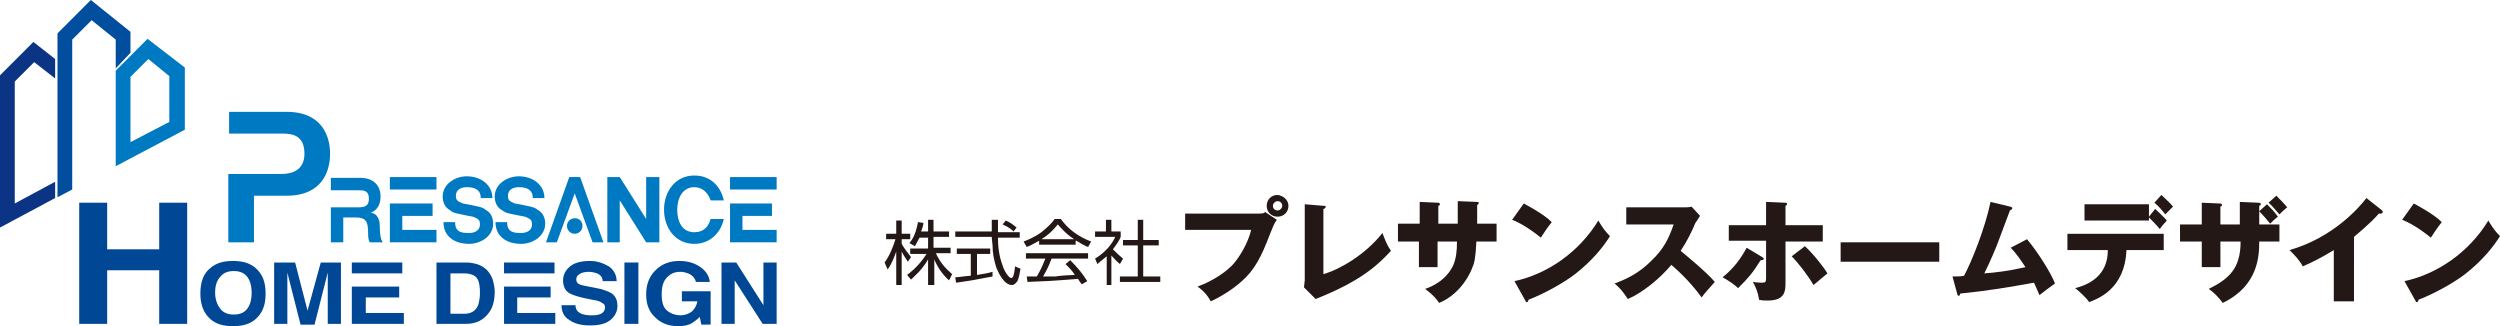 <?xml version="1.0" encoding="utf-8"?>
<!-- Generator: Adobe Illustrator 25.2.3, SVG Export Plug-In . SVG Version: 6.00 Build 0)  -->
<svg version="1.1" id="レイヤー_1" xmlns="http://www.w3.org/2000/svg" xmlns:xlink="http://www.w3.org/1999/xlink" x="0px"
	 y="0px" width="321.9px" height="42px" viewBox="0 0 321.9 42" style="enable-background:new 0 0 321.9 42;" xml:space="preserve">
<style type="text/css">
	.st0{fill:#004896;}
	.st1{fill:#0C3484;}
	.st2{fill:#0079C3;}
	.st3{fill:#004E9D;}
	.st4{fill:#231815;}
</style>
<g>
	<g>
		<polygon class="st0" points="20.5,32.1 13.8,32.1 13.8,26.1 10.2,26.1 10.2,41.7 13.8,41.7 13.8,34.8 20.5,34.8 20.5,41.7 
			24.1,41.7 24.1,26.1 20.5,26.1 		"/>
		<path class="st0" d="M30,33.6c-1.3,0-2.2,0.3-2.9,0.9c-0.9,0.7-1.3,1.8-1.3,3.3c0,1.4,0.4,2.5,1.3,3.3c0.7,0.6,1.6,0.9,2.9,0.9
			s2.2-0.3,2.9-0.9c0.9-0.8,1.3-1.8,1.3-3.3c0-1.5-0.4-2.5-1.3-3.3C32.2,33.9,31.3,33.6,30,33.6z M31.8,39.8c-0.4,0.5-1,0.7-1.7,0.7
			c-0.7,0-1.3-0.2-1.7-0.7c-0.4-0.5-0.7-1.2-0.7-2.1s0.2-1.6,0.7-2.1c0.4-0.5,1-0.7,1.7-0.7c0.7,0,1.3,0.2,1.7,0.7
			c0.4,0.5,0.6,1.2,0.6,2.1C32.4,38.6,32.2,39.3,31.8,39.8z"/>
		<path class="st0" d="M39.6,40L38,33.8h-2.7v7.9H37v-5.4c0-0.2,0-0.4,0-0.6c0-0.3,0-0.5,0-0.6l1.7,6.7h1.8l1.7-6.7
			c0,0.2,0,0.4,0,0.6c0,0.3,0,0.5,0,0.6v5.4h1.7v-7.9h-2.6L39.6,40z"/>
		<rect x="45.3" y="33.8" class="st0" width="6.5" height="1.4"/>
		<polygon class="st0" points="47.1,38.3 51.4,38.3 51.4,36.9 45.3,36.9 45.3,41.7 52,41.7 52,40.3 47.1,40.3 		"/>
		<path class="st0" d="M62.9,35c-0.4-0.5-0.9-0.8-1.5-1c-0.4-0.1-0.8-0.2-1.4-0.2h-3.8v7.9H60c1.3,0,2.3-0.5,3-1.5
			c0.5-0.7,0.7-1.6,0.7-2.7c0-0.4-0.1-0.9-0.2-1.3C63.4,35.8,63.2,35.4,62.9,35z M61.6,39.2c-0.3,0.8-0.9,1.2-1.8,1.2H58v-5.2h1.7
			c0.8,0,1.4,0.2,1.7,0.6c0.3,0.4,0.4,1.1,0.4,1.9C61.8,38.3,61.7,38.8,61.6,39.2z"/>
		<polygon class="st0" points="66.6,38.3 70.9,38.3 70.9,36.9 64.9,36.9 64.9,41.7 71.5,41.7 71.5,40.3 66.6,40.3 		"/>
		<rect x="64.9" y="33.8" class="st0" width="6.5" height="1.4"/>
		<path class="st0" d="M78.8,37.8c-0.3-0.2-0.8-0.4-1.5-0.6l-1.5-0.3c-0.6-0.1-1-0.2-1.2-0.3c-0.3-0.1-0.4-0.4-0.4-0.6
			c0-0.3,0.1-0.5,0.4-0.7c0.3-0.2,0.7-0.3,1.2-0.3c0.4,0,0.8,0.1,1.1,0.2c0.4,0.2,0.7,0.5,0.7,1h1.8c0-0.8-0.4-1.5-1-1.9
			c-0.7-0.4-1.5-0.7-2.4-0.7c-1.1,0-2,0.2-2.6,0.7c-0.6,0.5-0.9,1.1-0.9,1.8c0,0.8,0.3,1.4,0.9,1.7c0.4,0.2,1,0.4,1.9,0.6l1,0.2
			c0.6,0.1,1,0.2,1.2,0.4c0.3,0.1,0.4,0.3,0.4,0.6c0,0.4-0.3,0.8-0.8,0.9c-0.3,0.1-0.6,0.1-1.1,0.1c-0.7,0-1.3-0.2-1.6-0.5
			c-0.2-0.2-0.3-0.5-0.3-0.8h-1.8c0,0.8,0.3,1.5,1,1.9c0.7,0.5,1.6,0.7,2.7,0.7c1.1,0,2-0.2,2.6-0.7c0.6-0.5,0.9-1.1,0.9-1.8
			C79.5,38.7,79.3,38.2,78.8,37.8z"/>
		<rect x="80.4" y="33.8" class="st0" width="1.8" height="7.9"/>
		<path class="st0" d="M87.8,38.8h2c-0.1,0.5-0.3,0.9-0.7,1.3c-0.4,0.3-0.9,0.5-1.5,0.5c-0.6,0-1.2-0.2-1.7-0.6
			c-0.5-0.4-0.7-1.1-0.7-2.1c0-1,0.2-1.7,0.7-2.2c0.5-0.5,1-0.7,1.7-0.7c0.4,0,0.7,0.1,1,0.2c0.5,0.2,0.9,0.6,1,1.1h1.8
			c-0.1-0.8-0.5-1.4-1.2-1.9c-0.7-0.5-1.6-0.8-2.7-0.8c-1.3,0-2.3,0.4-3.1,1.2c-0.8,0.8-1.2,1.8-1.2,3.1c0,1.3,0.4,2.3,1.2,3
			c0.7,0.7,1.7,1.1,2.9,1.1c0.7,0,1.3-0.1,1.8-0.4c0.3-0.2,0.6-0.4,1-0.8l0.2,1h1.2v-4.3h-3.7V38.8z"/>
		<polygon class="st0" points="98.3,33.8 98.3,39.3 94.8,33.8 92.9,33.8 92.9,41.7 94.6,41.7 94.6,36.1 98.2,41.7 100,41.7 
			100,33.8 		"/>
	</g>
	<g>
		<polygon class="st1" points="1.9,26.2 1.9,10.5 4.4,8 7.1,10.1 7.1,7.6 4.3,5.4 0,9.7 0,29.3 7.1,25.5 7.1,23.4 		"/>
		<path class="st2" d="M14.9,9.1v12.3l8.9-4.7v-8L19,5L14.9,9.1z M16.8,18.3V9.9l2.3-2.3l2.7,2.2v5.9L16.8,18.3z"/>
		<polygon class="st3" points="14.9,8.8 16.8,6.8 16.8,4.1 11.7,0 7.4,4.3 7.4,25.4 9.3,24.4 9.3,5.1 11.8,2.6 14.9,5.1 		"/>
		<path class="st2" d="M29.5,31.2h3.2v-6h4.2c4.7,0,5.6-3.3,5.6-5.4c0-2.1-0.9-5.4-5.6-5.4h-7.4v2.8h6.9c1.5,0,2.8,0.4,2.8,2.6
			c0,2.1-1.6,2.6-2.9,2.6h-6.9V31.2z"/>
		<rect x="50.2" y="22.8" class="st2" width="6" height="1.6"/>
		<polygon class="st2" points="56.2,29.6 51.8,29.6 51.8,27.8 55.7,27.8 55.7,26.2 50.2,26.2 50.2,31.2 56.2,31.2 		"/>
		<rect x="94" y="22.8" class="st2" width="6" height="1.6"/>
		<polygon class="st2" points="100,29.6 95.6,29.6 95.6,27.8 99.4,27.8 99.4,26.2 94,26.2 94,31.2 100,31.2 		"/>
		<polygon class="st2" points="83.2,28.2 83.2,22.8 84.9,22.8 84.9,31.2 83.2,31.2 79.8,25.8 79.8,31.2 78.2,31.2 78.2,22.8 
			79.8,22.8 		"/>
		<path class="st2" d="M42.6,31.2h1.6V28h1.6c1.3,0,1.6,0.5,1.6,2c0,0.4,0,0.8,0.2,1.2h1.7c-0.3-0.3-0.4-1.2-0.4-2.1
			c0-1.3-0.7-1.7-1.2-1.7v0c0.3-0.1,1.3-0.5,1.3-2.1c0-1.4-0.9-2.4-2.6-2.4h-3.8v1.6h3.5c0.7,0,1.4,0,1.4,1.1c0,0.9-0.5,1.1-1.4,1.1
			h-3.5V31.2z"/>
		<path class="st2" d="M75,29.1c0,0.6-0.5,1-1,1c-0.6,0-1-0.5-1-1c0-0.6,0.5-1,1-1C74.6,28.1,75,28.5,75,29.1"/>
		<polygon class="st2" points="77.7,31.2 74.7,22.8 73.3,22.8 70.3,31.2 71.7,31.2 74,24.9 76.3,31.2 		"/>
		<path class="st2" d="M62.5,27c-0.2-0.2-0.5-0.3-0.9-0.4c-0.4-0.1-1.9-0.4-2-0.4c-0.7-0.3-0.9-0.4-0.9-1c0-0.8,0.7-1.1,1.4-1.1
			c1,0,1.8,0.3,1.8,1.4h1.5c0-1.7-1.5-2.8-3.3-2.8c-1.5,0-3.1,1-3.1,2.6c0,0.6,0.2,1.4,1,1.8c0.2,0.2,0.5,0.3,0.9,0.4
			c0.4,0.1,1.9,0.4,2,0.4c0.7,0.3,0.9,0.4,0.9,1c0,0.8-0.7,1.1-1.4,1.1c-1,0-1.8-0.1-1.8-1.4h-1.5c0,1.9,1.5,2.8,3.3,2.8
			c1.5,0,3.1-1,3.1-2.6C63.5,28.2,63.3,27.4,62.5,27"/>
		<path class="st2" d="M69.2,27c-0.2-0.2-0.5-0.3-0.9-0.4c-0.4-0.1-1.9-0.4-2-0.4c-0.7-0.3-0.9-0.4-0.9-1c0-0.8,0.7-1.1,1.4-1.1
			c1,0,1.8,0.3,1.8,1.4h1.5c0-1.7-1.5-2.8-3.3-2.8c-1.5,0-3.1,1-3.1,2.6c0,0.6,0.2,1.4,1,1.8c0.2,0.2,0.5,0.3,0.9,0.4
			c0.5,0.1,1.9,0.4,2,0.4c0.7,0.3,0.9,0.4,0.9,1c0,0.8-0.7,1.1-1.4,1.1c-1,0-1.8-0.1-1.8-1.4h-1.5c0,1.9,1.5,2.8,3.3,2.8
			c1.5,0,3.1-1,3.1-2.6C70.2,28.2,70,27.4,69.2,27"/>
		<path class="st2" d="M91.5,28.2c-0.3,1-0.9,1.7-2.1,1.7c-1.6,0-2.2-1.4-2.2-2.9c0-1.5,0.7-2.9,2.2-2.9c1.1,0,1.8,0.8,2.1,1.7h1.7
			c-0.4-1.8-1.7-3.2-3.8-3.2c-2.4,0-3.9,2-3.9,4.4c0,2.4,1.5,4.4,3.9,4.4c2,0,3.4-1.4,3.8-3.2H91.5z"/>
	</g>
</g>
<g>
	<g>
		<g>
			<g>
				<g>
					<g>
						<g>
							<g>
								<path class="st4" d="M120.2,36.7h-0.7v-3.3c-0.8,1.4-1.8,2.2-2.2,2.6l-0.5-0.6c1.2-0.9,2-1.9,2.5-2.7h-2.1v-0.7h2.3v-1.4
									h-1.1c-0.3,0.6-0.5,0.9-0.6,1.1l-0.7-0.4c0.4-0.5,0.8-1.1,1.1-2.7l0.7,0.1c0,0.2-0.1,0.6-0.3,1.1h0.9v-1.5h0.7v1.5h2v0.7h-2
									v1.4h2.2v0.7h-1.9c0.6,1.3,1.3,2,2.1,2.7l-0.4,0.8c-0.8-0.7-1.5-1.7-1.9-2.7V36.7z M116.9,33.7c-0.4-0.6-0.6-0.9-0.8-1.3
									v4.3h-0.7v-4.3c-0.3,0.8-0.6,1.6-1.1,2.3l-0.4-0.9c0.6-0.8,1.1-2,1.4-3h-1.2v-0.7h1.3v-1.7h0.7v1.7h1.1v0.7h-1.1v0.6
									c0.2,0.4,0.8,1.2,1.2,1.7L116.9,33.7z"/>
								<path class="st4" d="M127.8,35.6c-1.5,0.3-3.2,0.6-4.7,0.8l-0.1-0.7c0.4,0,0.8-0.1,2-0.2v-2.8h-1.8v-0.7h4.3v0.7h-1.7v2.7
									c0.7-0.1,1.3-0.2,2-0.4L127.8,35.6z M128.5,28.4c0,0.4,0,0.7,0,1.5h2.8v0.7h-2.8c0,1,0.1,2.3,0.6,3.6
									c0.2,0.7,0.8,1.6,1.1,1.6c0.3,0,0.4-0.6,0.5-1.5l0.7,0.3c-0.1,0.6-0.2,1.2-0.4,1.6c-0.3,0.4-0.5,0.5-0.7,0.5
									c-1,0-1.7-1.5-2-2.2c-0.3-0.9-0.5-1.9-0.5-2.9c-0.1-0.9-0.1-1-0.1-1.1h-4.7v-0.7h4.7c0-0.4,0-1,0-1.5H128.5z M130.5,29.8
									c-0.3-0.3-0.7-0.6-1.4-0.9l0.4-0.5c0.7,0.3,0.9,0.5,1.4,0.9L130.5,29.8z"/>
								<path class="st4" d="M134.1,30.8c1.1-0.7,1.6-1.3,2.1-1.9c0.4,0.4,0.9,1.1,2.1,1.9H134.1z M137.2,34
									c0.6,0.6,0.8,0.8,1.2,1.4c-0.4,0-2.1,0.1-2.5,0.2c-0.1,0-1,0-1.6,0c0.3-0.5,0.7-1.2,1.1-2.3h4.7v-0.7h-8v0.7h2.5
									c-0.2,0.5-0.5,1.3-1.1,2.3c-0.3,0-1.1,0-1.3,0l0.1,0.7c2.5-0.1,2.9-0.1,6.5-0.4c0.2,0.3,0.3,0.5,0.5,0.7l0.7-0.4
									c-0.7-1.1-1.3-1.8-2.2-2.7L137.2,34z M138.6,31c0.8,0.5,1.2,0.7,1.5,0.8l0.4-0.7c-1.6-0.6-3-1.6-3.9-2.9h-0.8
									c-0.5,0.7-1.1,1.2-1.7,1.7c-1,0.7-1.8,1-2.3,1.2l0.4,0.7c0.3-0.1,0.9-0.4,1.6-0.8v0.5h4.7V31z"/>
								<path class="st4" d="M143.2,36.7h-0.7V33c-0.6,0.5-1,0.8-1.2,1l-0.3-0.7c1.5-0.9,2.3-2.1,2.6-2.8H141v-0.7h1.4v-1.5h0.7v1.5
									h1.2v0.7c-0.1,0.3-0.4,0.8-1,1.6c0.5,0.5,0.8,0.8,1.3,1.2l-0.4,0.7c-0.5-0.4-0.9-0.9-1.1-1.1V36.7z M147.2,28.3v2.6h2v0.7
									h-2v4h2.2v0.7h-5.2v-0.7h2.3v-4h-1.9v-0.7h1.9v-2.6H147.2z"/>
							</g>
						</g>
					</g>
				</g>
			</g>
		</g>
	</g>
</g>
<g>
	<path class="st4" d="M162.2,27.5c0.5,0,0.6-0.1,0.7-0.2l1.5,1c-0.4,0.6-0.5,0.9-0.9,1.9c-1.1,2.9-2,4.6-3.6,6c-0.3,0.3-2,1.7-4,2.6
		c-0.5-0.9-1-1.4-1.7-1.9c2.2-0.8,3.9-2.1,4.6-2.9c0.8-0.9,1.9-2.7,2.3-4.4h-8.5v-2.1H162.2z M165.9,26.5c0,0.8-0.6,1.4-1.4,1.4
		c-0.8,0-1.4-0.6-1.4-1.4c0-0.8,0.6-1.4,1.4-1.4C165.3,25.2,165.9,25.8,165.9,26.5z M163.9,26.5c0,0.4,0.3,0.6,0.6,0.6
		c0.3,0,0.6-0.3,0.6-0.6c0-0.4-0.3-0.6-0.6-0.6C164.2,25.9,163.9,26.2,163.9,26.5z"/>
	<path class="st4" d="M170.4,26.5c0.2,0,0.3,0,0.3,0.1c0,0.2-0.2,0.3-0.3,0.3v8.4c2.1-0.6,5.4-2.5,7.6-5.3c0.4,1,0.5,1.4,1.1,2.3
		c-1.5,1.6-3.6,3.8-9.7,6.2l-1.5-1.5c0-0.2,0.1-0.7,0.1-0.9v-9.8L170.4,26.5z"/>
	<path class="st4" d="M187.7,25.9l2.5,0.1c0.1,0,0.2,0,0.2,0.1c0,0.2-0.1,0.2-0.2,0.3v2.4h2.5v2.3h-2.6c-0.1,2.2-0.3,2.9-0.5,3.3
		c-0.7,1.9-2.3,3.8-4.3,4.6c-0.6-0.9-1.4-1.5-1.8-1.8c2.6-0.9,3.4-2.6,3.6-3c0.4-0.9,0.5-1.9,0.5-3.1h-2.5v3.3h-2.4v-3.3H180v-2.3
		h2.8V26l2.3,0.1c0.1,0,0.3,0,0.3,0.2c0,0.1-0.1,0.2-0.2,0.2v2.3h2.5V25.9z"/>
	<path class="st4" d="M196.2,26.2c2.4,1.3,3.2,2,3.6,2.4c-0.3,0.4-0.5,0.6-1.4,2c-1.6-1.3-2.9-2-3.7-2.3L196.2,26.2z M195,36.2
		c4.2-0.9,8.3-3.7,10.8-7.8c0.6,1,0.9,1.4,1.5,2c-0.8,1.3-2.2,3.1-4.5,4.9c-1.3,1-3.7,2.4-6,3.3c0,0.2-0.1,0.3-0.2,0.3
		c-0.1,0-0.1,0-0.2-0.2L195,36.2z"/>
	<path class="st4" d="M209.4,28.9v-2.2h7.4c0.2,0,0.8,0,1-0.1l1.1,1.2c-0.1,0.1-0.3,0.5-0.6,0.9c-0.5,1.2-1.1,2.4-1.9,3.6
		c0.6,0.5,3.3,2.7,4.4,4c-0.5,0.6-1.3,1.4-1.7,2c-0.5-0.7-1.8-2.4-3.9-4.2c-1.4,1.7-3.7,3.6-5.6,4.4c-0.6-0.9-0.9-1.3-1.7-2
		c1.9-0.7,3.3-1.5,4.7-2.9c1.7-1.6,2.3-3,2.9-4.7H209.4z"/>
	<path class="st4" d="M226.9,33.1c0.1,0.1,0.2,0.1,0.2,0.2c0,0.2-0.2,0.2-0.4,0.2c-1,1.6-1.5,2.2-2.9,3.6c-0.5-0.5-1.3-1-2-1.4
		c1.5-1.2,2.4-2.5,3.1-3.8L226.9,33.1z M227.5,26l2.3,0.1c0.2,0,0.3,0,0.3,0.2c0,0.1-0.2,0.2-0.2,0.2V29h4.8v2.1h-4.8v5.3
		c0,1,0,2.3-2.3,2.3c-0.3,0-0.7,0-1.1-0.1c-0.1-0.8-0.4-1.6-0.8-2.3c0.6,0.1,1.2,0.1,1.2,0.1c0.4,0,0.5-0.1,0.5-0.6
		c0-0.1,0-0.4,0-0.5v-4.3h-4.8V29h4.8V26z M232.4,31.7c1.1,1,2.5,2.8,2.9,3.5c-0.4,0.3-1.4,1.2-1.8,1.5c-0.6-1.1-2-2.9-2.8-3.7
		L232.4,31.7z"/>
	<path class="st4" d="M249.7,31.2v2.5H237v-2.5H249.7z"/>
	<path class="st4" d="M261,30.8c1.5,1.8,3.1,4.4,3.6,5.7c-0.7,0.5-1.5,1.1-2,1.5c-0.2-0.5-0.4-0.9-0.7-1.6c-3.4,0.6-5.6,1-9.5,1.4
		c0,0.1-0.1,0.3-0.2,0.3c-0.1,0-0.2-0.2-0.2-0.3l-0.6-2.2c0.7,0,1.1,0,1.5-0.1c1-1.9,2.7-6.1,3.4-9.5l2.5,0.6c0.1,0,0.3,0.1,0.3,0.2
		c0,0.2-0.2,0.2-0.3,0.3c-0.2,0.6-1.3,3.4-1.5,4c-0.2,0.6-1.1,2.7-1.8,4.1c1.4-0.1,3.1-0.3,5.3-0.8c-0.6-0.9-1.2-1.8-1.9-2.5
		L261,30.8z"/>
	<path class="st4" d="M266.2,32.2v-2.1h12.4v2.1h-4.8c-0.2,5.1-3.8,6.3-4.8,6.7c-0.4-0.6-1.3-1.4-1.8-1.8c4-1,4.2-3.8,4.2-4.9H266.2
		z M277.5,26.9c0.3,0.3,1.2,1.1,1.5,1.5c-0.2,0.2-0.8,0.9-0.9,1.1c-0.4-0.5-0.9-1-1.4-1.5v0.4h-8.3v-2.1h8.3v1.6L277.5,26.9z
		 M278.3,25.1c0.5,0.5,1.1,1,1.5,1.5c-0.2,0.2-0.4,0.4-1,1c-0.3-0.4-0.9-1.1-1.4-1.5L278.3,25.1z"/>
	<path class="st4" d="M285.9,31.1v3.3h-2.4v-3.3h-2.8v-2.2h2.8v-2.8l2.3,0.1c0.1,0,0.3,0,0.3,0.2c0,0.1-0.1,0.2-0.2,0.2v2.3h2.5
		v-2.9l2.4,0.1c0.1,0,0.3,0,0.3,0.2c0,0.1-0.1,0.2-0.2,0.2v2.4h2.6v2.2h-2.6c0,1.8-0.1,5.7-4.7,7.9c-0.5-0.7-1.2-1.4-1.8-1.8
		c2.6-1.3,4.1-2.6,4.1-6.1H285.9z M291.9,26.3c0.5,0.5,1,1,1.4,1.6c-0.4,0.3-0.6,0.5-1,0.9c-0.3-0.4-1-1.2-1.4-1.6L291.9,26.3z
		 M293.1,25.2c0.6,0.6,1,1,1.4,1.5c-0.4,0.3-0.8,0.7-1,0.9c-0.3-0.3-0.9-1.1-1.4-1.5L293.1,25.2z"/>
	<path class="st4" d="M303,38.8h-2.5v-6.6c-1.3,0.8-2.6,1.5-4,2.1c-0.4-0.8-1.1-1.5-1.7-2.1c5.6-1.6,9-5.5,9.9-6.7l1.9,1.5
		c0.1,0.1,0.2,0.1,0.2,0.3c0,0.1-0.1,0.2-0.2,0.2c-0.1,0-0.1,0-0.3,0c-1,1.2-3.1,2.9-3.2,3V38.8z"/>
	<path class="st4" d="M310.8,26.2c2.4,1.3,3.2,2,3.6,2.4c-0.3,0.4-0.5,0.6-1.4,2c-1.6-1.3-2.9-2-3.7-2.3L310.8,26.2z M309.6,36.2
		c4.2-0.9,8.3-3.7,10.8-7.8c0.6,1,0.9,1.4,1.5,2c-0.8,1.3-2.2,3.1-4.5,4.9c-1.3,1-3.7,2.4-6,3.3c0,0.2-0.1,0.3-0.2,0.3
		c-0.1,0-0.1,0-0.2-0.2L309.6,36.2z"/>
</g>
</svg>
